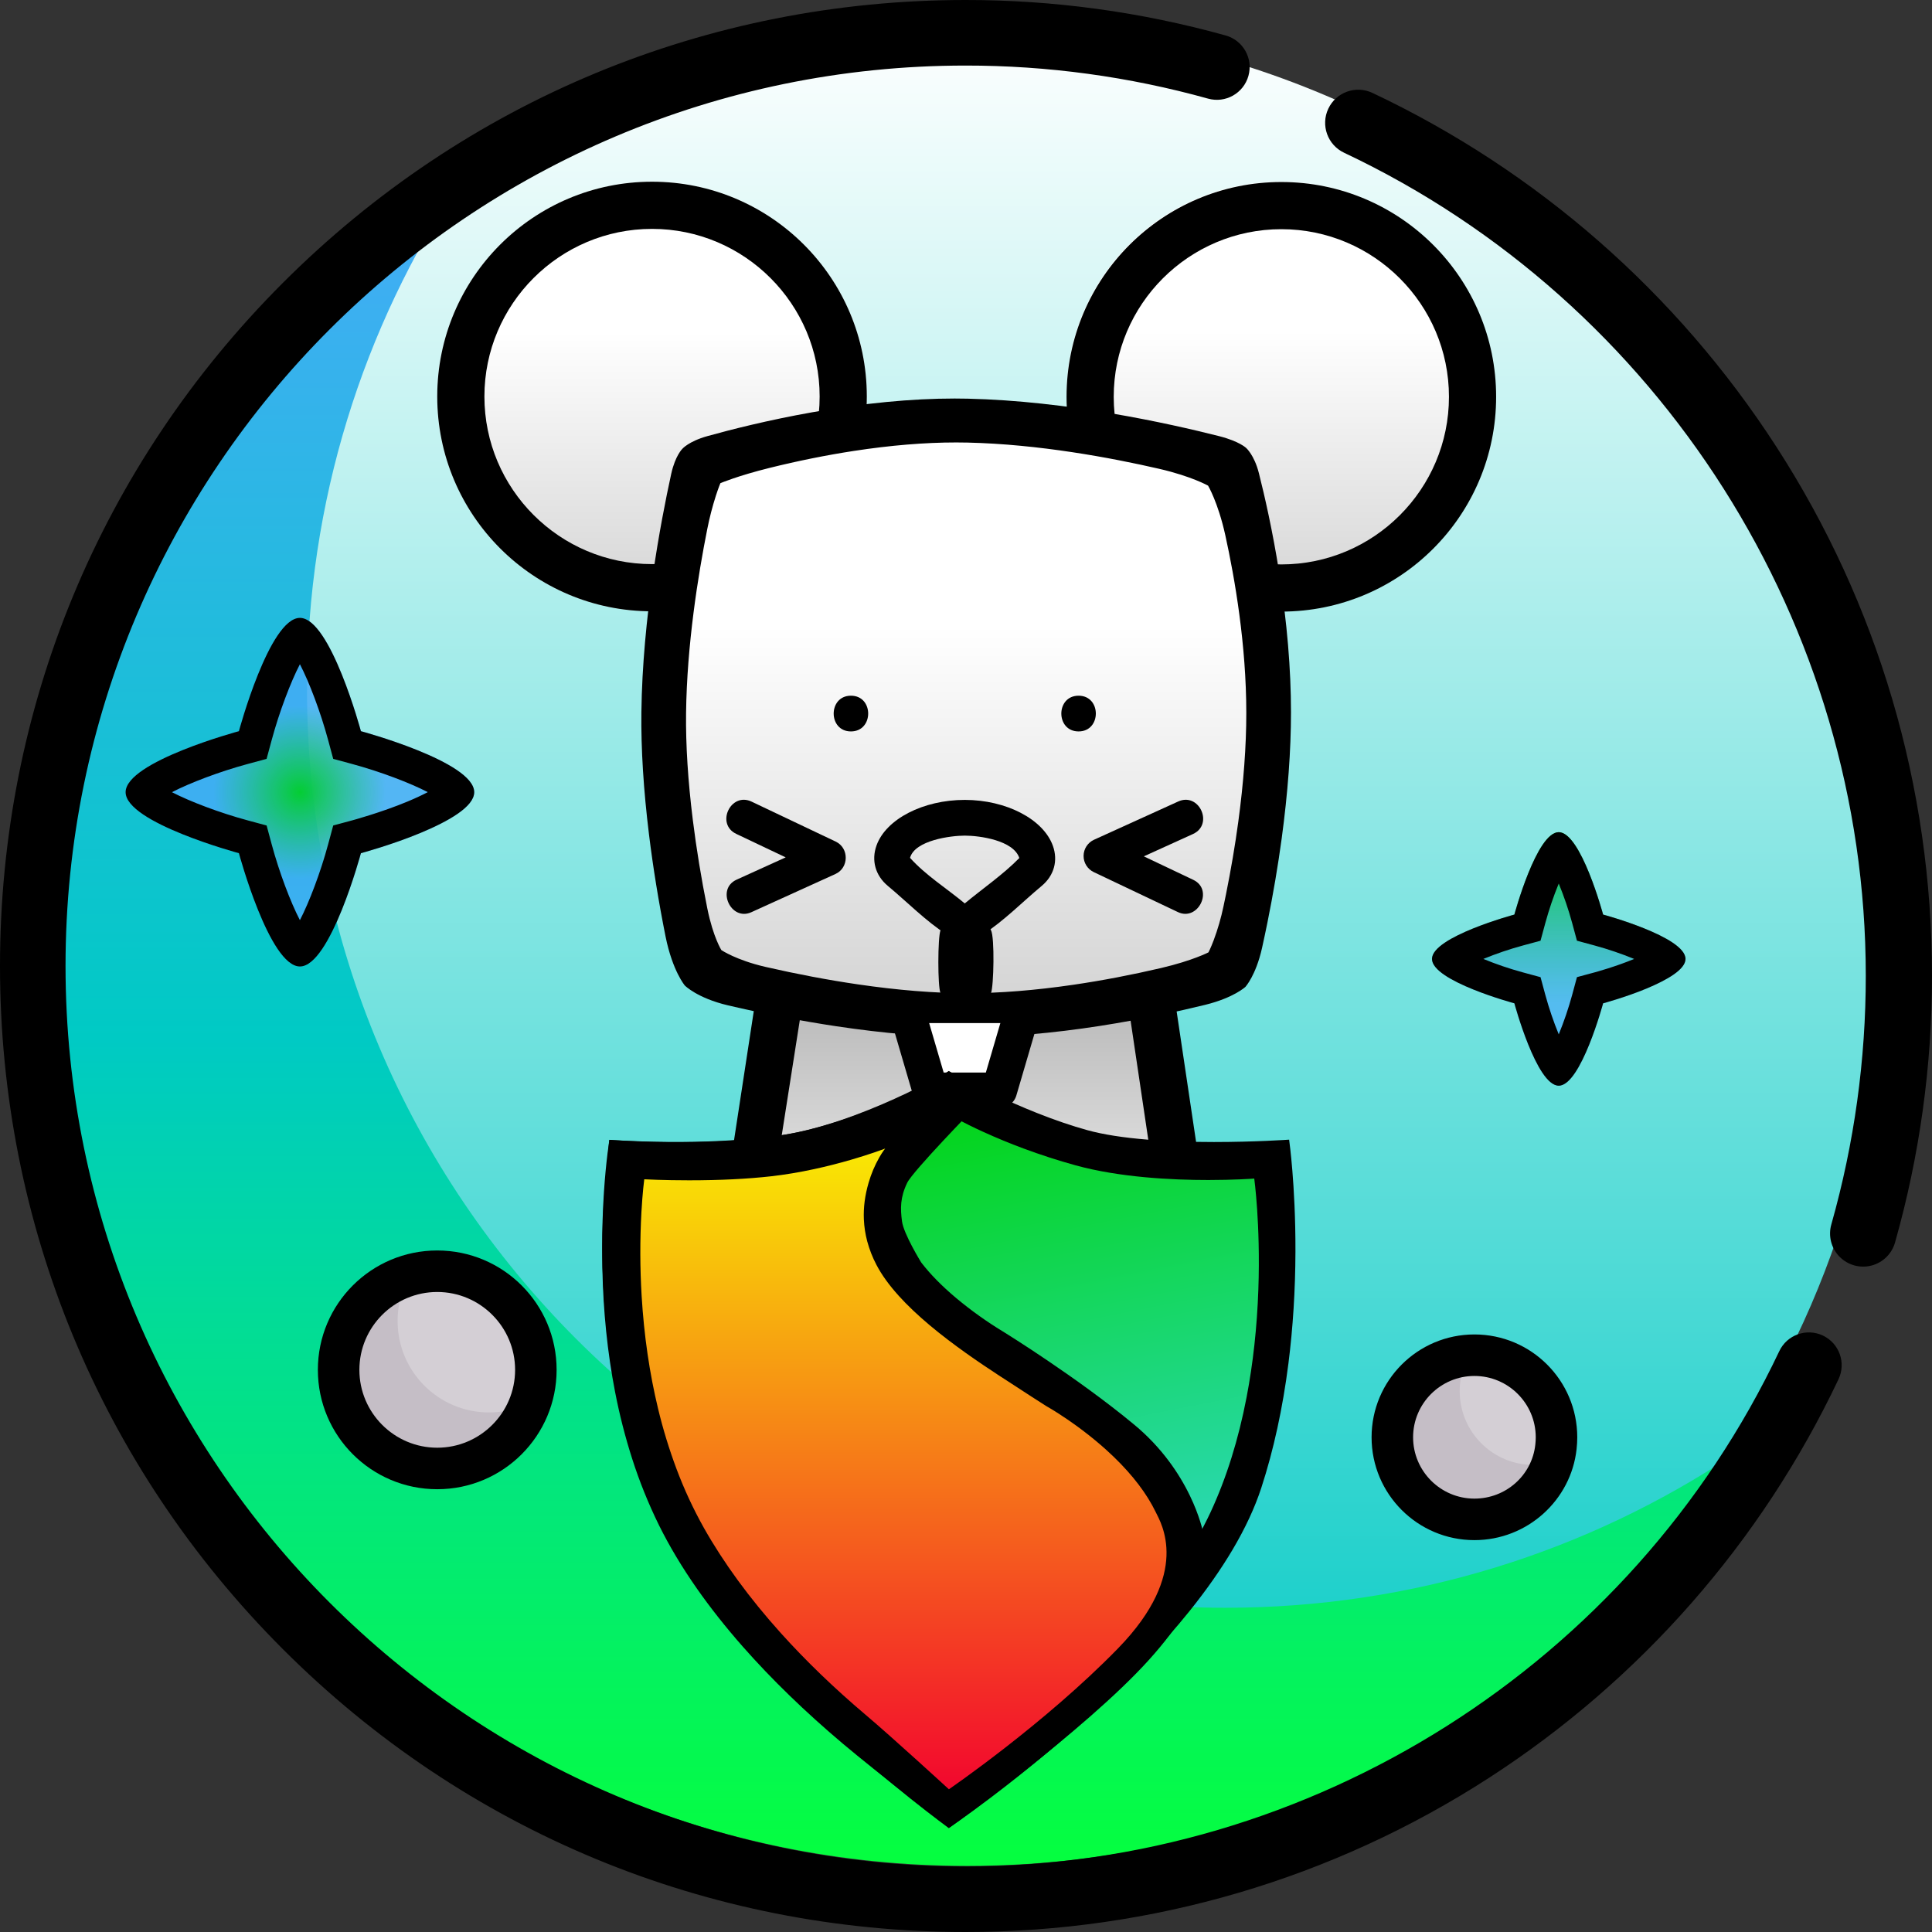 <svg xmlns="http://www.w3.org/2000/svg" xmlns:xlink="http://www.w3.org/1999/xlink" id="eb42zvdeepyp1" viewBox="0 0 5075.27 5075.27" shape-rendering="geometricPrecision" text-rendering="geometricPrecision" width="5075.27"  height="5075.27" >
    <rect x="0" y="0" width="5075.27" height="5075.27" fill="#333333" stroke="none"/>
    <style>
        <![CDATA[#eb42zvdeepyp7_tr {animation: eb42zvdeepyp7_tr__tr 2000ms linear infinite normal forwards}@keyframes eb42zvdeepyp7_tr__tr { 0% {transform: translate(2537.635px,2537.634px) rotate(0deg)} 50% {transform: translate(2537.635px,2537.634px) rotate(20deg)} 100% {transform: translate(2537.635px,2537.634px) rotate(0deg)} }#eb42zvdeepyp18_ts {animation: eb42zvdeepyp18_ts__ts 2000ms linear infinite normal forwards}@keyframes eb42zvdeepyp18_ts__ts { 0% {transform: translate(3761.73px,2186.07px) scale(1,1)} 50% {transform: translate(3761.73px,2186.07px) scale(1.05,1.05)} 100% {transform: translate(3761.73px,2186.07px) scale(1,1)} }#eb42zvdeepyp21_ts {animation: eb42zvdeepyp21_ts__ts 2000ms linear infinite normal forwards}@keyframes eb42zvdeepyp21_ts__ts { 0% {transform: translate(329.959px,1623.14px) scale(1,1)} 50% {transform: translate(329.959px,1623.14px) scale(1.05,1.05)} 100% {transform: translate(329.959px,1623.14px) scale(1,1)} }#eb42zvdeepyp28 {animation: eb42zvdeepyp28__tt 2000ms linear infinite normal forwards}@keyframes eb42zvdeepyp28__tt { 0% {transform: translate(1653.17px,0.001px) translate(0px,0px)} 35% {transform: translate(1653.17px,0.001px) translate(100px,100px)} 75% {transform: translate(1653.17px,0.001px) translate(0px,0px)} 100% {transform: translate(1653.17px,0.001px) translate(0px,0px)} }#eb42zvdeepyp31 {animation: eb42zvdeepyp31__tt 2000ms linear infinite normal forwards}@keyframes eb42zvdeepyp31__tt { 0% {transform: translate(564.243px,564.243px) translate(-564.243px,-564.243px)} 35% {transform: translate(564.243px,564.243px) translate(-664.24px,-464.24px)} 75% {transform: translate(564.243px,564.243px) translate(-564.24px,-564.24px)} 100% {transform: translate(564.243px,564.243px) translate(-564.24px,-564.24px)} }#eb42zvdeepyp47_ts {animation: eb42zvdeepyp47_ts__ts 2000ms linear infinite normal forwards}@keyframes eb42zvdeepyp47_ts__ts { 0% {transform: translate(2558.11px,2950.229px) scale(1,1)} 50% {transform: translate(2558.11px,2950.229px) scale(1.05,1.05)} 100% {transform: translate(2558.11px,2950.229px) scale(1,1)} }]]></style>
    <defs>
        <linearGradient id="eb42zvdeepyp5-fill" x1="0.5" y1="0" x2="0.5" y2="1" spreadMethod="pad" gradientUnits="objectBoundingBox">
            <stop id="eb42zvdeepyp5-fill-0" offset="0%" stop-color="rgb(255,255,255)"/>
            <stop id="eb42zvdeepyp5-fill-1" offset="100%" stop-color="rgb(0,202,196)"/>
        </linearGradient>
        <linearGradient id="eb42zvdeepyp6-fill" x1="0.5" y1="0" x2="0.5" y2="1" spreadMethod="pad" gradientUnits="objectBoundingBox">
            <stop id="eb42zvdeepyp6-fill-0" offset="0%" stop-color="rgb(70,171,248)"/>
            <stop id="eb42zvdeepyp6-fill-1" offset="50.9%" stop-color="rgb(0,202,196)"/>
            <stop id="eb42zvdeepyp6-fill-2" offset="100%" stop-color="rgb(5,255,62)"/>
        </linearGradient>
        <linearGradient id="eb42zvdeepyp19-fill" x1="0.5" y1="0" x2="0.5" y2="0.676" spreadMethod="pad" gradientUnits="objectBoundingBox">
            <stop id="eb42zvdeepyp19-fill-0" offset="0%" stop-color="rgb(4,205,51)"/>
            <stop id="eb42zvdeepyp19-fill-1" offset="100%" stop-color="rgba(70,171,248,0.69)"/>
        </linearGradient>
        <radialGradient id="eb42zvdeepyp22-fill" cx="0" cy="0" r="0.248" spreadMethod="pad" gradientUnits="objectBoundingBox" gradientTransform="matrix(1 0 0 1 0.5 0.5)">
            <stop id="eb42zvdeepyp22-fill-0" offset="0%" stop-color="rgb(4,205,51)"/>
            <stop id="eb42zvdeepyp22-fill-1" offset="100%" stop-color="rgba(70,171,248,0.82)"/>
        </radialGradient>
        <linearGradient id="eb42zvdeepyp26-fill" x1="0.5" y1="0" x2="0.5" y2="1" spreadMethod="pad" gradientUnits="objectBoundingBox">
            <stop id="eb42zvdeepyp26-fill-0" offset="0%" stop-color="rgb(239,255,255)"/>
            <stop id="eb42zvdeepyp26-fill-1" offset="0%" stop-color="rgb(184,184,184)"/>
            <stop id="eb42zvdeepyp26-fill-2" offset="100%" stop-color="rgb(255,255,255)"/>
        </linearGradient>
        <linearGradient id="eb42zvdeepyp29-fill" x1="0.5" y1="0" x2="0.5" y2="1" spreadMethod="pad" gradientUnits="objectBoundingBox">
            <stop id="eb42zvdeepyp29-fill-0" offset="0%" stop-color="rgb(255,255,255)"/>
            <stop id="eb42zvdeepyp29-fill-1" offset="34.8%" stop-color="rgb(255,255,255)"/>
            <stop id="eb42zvdeepyp29-fill-2" offset="100%" stop-color="rgb(211,211,211)"/>
        </linearGradient>
        <linearGradient id="eb42zvdeepyp32-fill" x1="0.5" y1="0" x2="0.5" y2="1" spreadMethod="pad" gradientUnits="objectBoundingBox">
            <stop id="eb42zvdeepyp32-fill-0" offset="0%" stop-color="rgb(255,255,255)"/>
            <stop id="eb42zvdeepyp32-fill-1" offset="34.8%" stop-color="rgb(255,255,255)"/>
            <stop id="eb42zvdeepyp32-fill-2" offset="100%" stop-color="rgb(211,211,211)"/>
        </linearGradient>
        <linearGradient id="eb42zvdeepyp35-fill" x1="0.5" y1="0" x2="0.5" y2="1" spreadMethod="pad" gradientUnits="objectBoundingBox">
            <stop id="eb42zvdeepyp35-fill-0" offset="0%" stop-color="rgb(255,255,255)"/>
            <stop id="eb42zvdeepyp35-fill-1" offset="34.8%" stop-color="rgb(255,255,255)"/>
            <stop id="eb42zvdeepyp35-fill-2" offset="100%" stop-color="rgb(211,211,211)"/>
        </linearGradient>
        <linearGradient id="eb42zvdeepyp49-fill" x1="0.5" y1="0" x2="0.691" y2="0.976" spreadMethod="pad" gradientUnits="objectBoundingBox">
            <stop id="eb42zvdeepyp49-fill-0" offset="0%" stop-color="rgb(1,213,18)"/>
            <stop id="eb42zvdeepyp49-fill-1" offset="100%" stop-color="rgb(62,218,255)"/>
        </linearGradient>
        <linearGradient id="eb42zvdeepyp52-fill" x1="0.5" y1="0" x2="0.5" y2="1" spreadMethod="pad" gradientUnits="objectBoundingBox">
            <stop id="eb42zvdeepyp52-fill-0" offset="0%" stop-color="rgb(250,250,0)"/>
            <stop id="eb42zvdeepyp52-fill-1" offset="100%" stop-color="rgb(242,0,47)"/>
        </linearGradient>
    </defs>
    <g id="eb42zvdeepyp2" transform="matrix(1 0 0 1 -976.115 -136.798)">
        <g id="eb42zvdeepyp3" transform="matrix(1 0 0 1 976.115 136.798)">
            <g id="eb42zvdeepyp4">
                <path id="eb42zvdeepyp5" d="M4765.773,2455.292C4765.773,2998.537,4586.243,3499.856,4283.26,3903.136C3843.059,4489.078,3198.4,4767.7,2409.1,4767.7C1076.55,4767.7,52.429,3787.846,52.429,2455.3C52.429,1682.224,303.766,994.064,869.275,552.483C1278.515,232.913,1793.508,42.5,2352.981,42.5C3685.531,42.5,4765.773,1122.741,4765.773,2455.292Z" transform="matrix(1 0 0 1 188.199 17.847)" fill="url(#eb42zvdeepyp5-fill)" stroke="none" stroke-width="1"/>
                <path id="eb42zvdeepyp6" d="M4466.555,3422.487C4034.4,4073.206,3294.967,4502.087,2455.292,4502.087C1122.775,4502.084,42.5,3421.809,42.5,2089.293C42.5,1249.619,471.378,510.185,1122.1,78.03C868.387,459.9,720.568,918.269,720.568,1411.225C720.568,2743.742,1800.844,3824.017,3133.361,3824.017C3626.316,3824.017,4084.69,3676.2,4466.555,3422.487Z" transform="matrix(1 0 0 1 85.888 399.519)" fill="url(#eb42zvdeepyp6-fill)" stroke="none" stroke-width="1"/>
                <g id="eb42zvdeepyp7_tr" transform="translate(2537.635,2537.634) rotate(0)">
                    <g id="eb42zvdeepyp7" transform="translate(-2537.635,-2537.634)">
                        <path id="eb42zvdeepyp8" d="M1524.453,992.591C1263.72,589.392,896.888,268.169,463.641,63.664C420.202,43.163,368.368,61.758,347.867,105.197C327.366,148.636,345.961,200.47,389.4,220.971C1221.878,613.942,1759.794,1462.388,1759.794,2382.5C1759.945,2603.427,1729.513,2823.311,1669.365,3035.893C1660.706,3065.841,1668.74,3098.134,1690.421,3120.534C1712.102,3142.935,1744.115,3152.018,1774.33,3144.342C1804.545,3136.665,1828.34,3113.403,1836.7,3083.37C1901.239,2855.345,1933.895,2619.483,1933.74,2382.501C1933.74,1887.249,1792.217,1406.632,1524.452,992.59Z" transform="matrix(1 0 0 1 3141.53 180.326)" fill="rgb(0,0,0)" stroke="none" stroke-width="1"/>
                        <path id="eb42zvdeepyp9" d="M4823.75,3543.47C4780.789,3523.117,4729.462,3541.443,4709.106,3584.403C4319.578,4406.7,3480.482,4938.03,2571.415,4938.03C1267.756,4938.03,207.155,3876.921,207.155,2572.63C207.155,1268.339,1267.755,207.23,2571.415,207.23C2786.734,207.082,3001.067,236.298,3208.491,294.072C3254.3,306.854,3301.796,280.08,3314.578,234.271C3327.36,188.462,3300.586,140.966,3254.777,128.184C3032.285,66.2,2802.379,34.85,2571.415,35C1893.915,35,1256.967,298.96,777.894,778.251C298.821,1257.542,35,1894.81,35,2572.634C35,3250.458,298.833,3887.714,777.894,4367.017C1256.955,4846.32,1893.915,5110.268,2571.415,5110.268C3060.862,5110.268,3535.975,4970.504,3945.372,4706.06C4344.013,4448.566,4661.914,4086.212,4864.679,3658.167C4885.037,3615.191,4866.716,3563.847,4823.75,3543.467Z" transform="matrix(1 0 0 1 -35 -35)" fill="rgb(0,0,0)" stroke="none" stroke-width="1"/>
                    </g>
                </g>
            </g>
            <g id="eb42zvdeepyp10" transform="matrix(1 0 0 1 3603.08 3505.53)">
                <path id="eb42zvdeepyp11" d="M687.448,519.131C687.478,543.898,682.745,568.439,673.506,591.418C644.864,662.559,575.196,676.324,493.806,676.324C386.858,676.324,356.145,627.847,356.145,520.908C356.145,427.33,366.545,347.492,454.783,329.433C467.626,326.812,480.702,325.494,493.81,325.5C600.757,325.492,687.448,412.184,687.448,519.131Z" transform="matrix(1 0 0 1 -203.985 -244.359)" fill="rgb(212,207,213)" stroke="none" stroke-width="1"/>
                <path id="eb42zvdeepyp12" d="M722.718,588.258C693.279,661.61,622.178,709.676,543.139,709.658C436.217,709.658,349.5,622.942,349.5,516.019C349.487,423.143,415.459,343.355,506.684,325.919C497.36,348.859,492.585,373.392,492.624,398.154C492.624,505.077,579.34,591.793,686.263,591.793C698.501,591.818,710.712,590.633,722.718,588.258Z" transform="matrix(1 0 0 1 -261.15 -249.086)" fill="rgb(197,190,198)" stroke="none" stroke-width="1"/>
                <path id="eb42zvdeepyp13" d="M270.15,109.051C181.32,109.051,109.05,181.32,109.05,270.151C109.05,358.982,181.319,431.251,270.15,431.251C352.55,431.251,421.315,370.305,430.12,289.439C430.854,283.036,431.231,276.598,431.249,270.153C431.249,181.323,358.98,109.053,270.149,109.053M270.15,0C419.35,0,540.3,120.95,540.3,270.15C540.287,280.554,539.695,290.948,538.525,301.286C523.966,435.014,409.353,540.3,270.15,540.3C120.95,540.3,0,419.35,0,270.15C0,120.95,120.95,0,270.15,0Z" fill="rgb(0,0,0)" stroke="none" stroke-width="1"/>
            </g>
            <g id="eb42zvdeepyp14" transform="matrix(1 0 0 1 835.019 3284.94)">
                <path id="eb42zvdeepyp15" d="M558.871,426.189C558.915,458.303,552.497,490.097,540,519.68C503.535,605.889,419.248,631.615,319.759,631.615C187.105,631.615,125.427,568.325,125.427,435.671C125.427,336.561,138.517,241.996,224.195,205.298C254.056,192.524,286.204,185.958,318.682,186C451.336,186,558.871,293.535,558.871,426.189Z" transform="matrix(1 0 0 1 -33.239 -95.218)" fill="rgb(212,207,213)" stroke="none" stroke-width="1"/>
                <path id="eb42zvdeepyp16" d="M579.1,504.457C541.248,592.849,454.344,650.162,358.189,650.15C225.516,650.15,118,542.634,118,409.961C117.988,313.805,175.302,226.902,263.694,189.05C250.94,218.921,244.381,251.07,244.416,283.55C244.416,416.223,351.932,523.739,484.605,523.739C517.084,523.772,549.231,517.212,579.1,504.457Z" transform="matrix(1 0 0 1 -34.961 -98.269)" fill="rgb(197,190,198)" stroke="none" stroke-width="1"/>
                <path id="eb42zvdeepyp17" d="M313.588,109.051C200.806,109.051,109.051,200.806,109.051,313.588C109.051,426.37,200.806,518.125,313.588,518.125C426.37,518.125,518.125,426.37,518.125,313.588C518.125,200.806,426.371,109.051,313.588,109.051M313.588,0C486.778,0,627.176,140.4,627.176,313.588C627.176,486.776,486.776,627.176,313.588,627.176C140.4,627.176,0,486.779,0,313.588C0,140.397,140.4,0,313.588,0Z" fill="rgb(0,0,0)" stroke="none" stroke-width="1"/>
            </g>
            <g id="eb42zvdeepyp18_ts" transform="translate(3761.73,2186.07) scale(1,1)">
                <g id="eb42zvdeepyp18" transform="translate(0,0)">
                    <path id="eb42zvdeepyp19" d="M333.022,0C391.3,0,449.58,216.464,449.58,216.464C449.58,216.464,666.044,274.743,666.044,333.022C666.044,360.763,616.999,388.503,563.594,410.792C509.016,433.578,449.58,449.58,449.58,449.58C449.58,449.58,391.3,666.044,333.022,666.044C274.744,666.044,216.464,449.58,216.464,449.58C216.464,449.58,0,391.3,0,333.022C0,274.744,216.464,216.464,216.464,216.464C216.464,216.464,274.743,0,333.022,0Z" transform="matrix(1 0 0 1 0.007 0)" fill="url(#eb42zvdeepyp19-fill)" stroke="none" stroke-width="1"/>
                    <path id="eb42zvdeepyp20" d="M333.022,134.9C319.186,168.652,307.431,203.219,297.822,238.408L285.138,285.187L238.412,297.818C203.223,307.427,168.656,319.182,134.904,333.018C168.656,346.854,203.223,358.609,238.412,368.218L285.191,380.902L297.822,427.628C307.431,462.817,319.186,497.384,333.022,531.136C346.858,497.384,358.613,462.817,368.222,427.628L380.879,380.805L427.673,368.205C428.213,368.059,482.273,353.42,531.139,333.021L531.139,333.021C497.386,319.185,462.817,307.43,427.627,297.821L380.848,285.137L368.217,238.411C358.608,203.222,346.853,168.655,333.017,134.903M333.017,0.003C391.3,0,449.58,216.464,449.58,216.464C449.58,216.464,666.044,274.743,666.044,333.022C666.044,360.762,616.999,388.503,563.594,410.792C509.016,433.578,449.58,449.58,449.58,449.58C449.58,449.58,391.3,666.044,333.022,666.044C274.744,666.044,216.464,449.58,216.464,449.58C216.464,449.58,0,391.3,0,333.022C0,274.744,216.464,216.464,216.464,216.464C216.464,216.464,274.743,0,333.022,0Z" fill="rgb(0,0,0)" stroke="none" stroke-width="1"/>
                </g>
            </g>
            <g id="eb42zvdeepyp21_ts" transform="translate(329.959,1623.14) scale(1,1)">
                <g id="eb42zvdeepyp21" transform="translate(0,0)">
                    <path id="eb42zvdeepyp22" d="M457.89,0C538.021,0,618.152,297.628,618.152,297.628C618.152,297.628,915.78,377.759,915.78,457.89C915.78,496.032,848.345,534.174,774.917,564.82C699.874,596.15,618.152,618.152,618.152,618.152C618.152,618.152,538.021,915.78,457.89,915.78C377.759,915.78,297.628,618.151,297.628,618.151C297.628,618.151,0,538.021,0,457.89C0,377.759,297.629,297.628,297.629,297.628C297.629,297.628,377.759,0,457.89,0Z" transform="matrix(1 0 0 1 0 0.004)" fill="url(#eb42zvdeepyp22-fill)" stroke="none" stroke-width="1"/>
                    <path id="eb42zvdeepyp23" d="M457.89,121.734C433.438,168.81,403.683,247.146,383.776,320.858L370.363,370.406L320.858,383.776C247.146,403.683,168.81,433.438,121.734,457.89C168.81,482.342,247.146,512.1,320.858,532L370.441,545.4L383.784,594.96C403.623,668.64,433.377,747,457.87,794.085C482.326,747.014,512.092,668.653,532,594.922L545.4,545.339L594.956,532C595.716,531.8,671.756,511.2,740.556,482.484C763.156,473.052,780.512,464.767,793.773,457.75C746.667,433.326,668.492,403.65,594.927,383.78L545.379,370.367L532,320.858C512.1,247.146,482.342,168.81,457.89,121.734M457.89,0C538.021,0,618.152,297.629,618.152,297.629C618.152,297.629,915.78,377.759,915.78,457.89C915.78,496.032,848.345,534.174,774.917,564.82C699.874,596.149,618.152,618.152,618.152,618.152C618.152,618.152,538.021,915.78,457.89,915.78C377.759,915.78,297.629,618.152,297.629,618.152C297.629,618.152,0,538.021,0,457.89C0,377.759,297.629,297.629,297.629,297.629C297.629,297.629,377.759,0,457.89,0Z" fill="rgb(0,0,0)" stroke="none" stroke-width="1"/>
                </g>
            </g>
        </g>
        <g id="eb42zvdeepyp24" transform="matrix(1 0 0 1 2124.72 614.144)">
            <g id="eb42zvdeepyp25" transform="matrix(1 0 0 1 756.662 2140.08)">
                <path id="eb42zvdeepyp26" d="M-1580.217,-2340.045L-1719.471,-1511.9L-495.461,-1513.245L-619.316,-2340.045Z" transform="matrix(1 0 0 1 1737.03 2340.04)" fill="url(#eb42zvdeepyp26-fill)" stroke="rgb(112,112,112)" stroke-width="1"/>
                <path id="eb42zvdeepyp27" d="M-18489.467,2183.931L-19644.86,2183.931L-19675.385,2085.416L-19553.754,1290.34L-19433.054,1316.052L-19553.754,2085.417L-18459.281,2085.417L-18573.552,1316.052L-18452.852,1290.34L-18387.301,1730.255L-18334.637,2083.7L-18334.17,2083.693L-18342.524,2183.932Z" transform="matrix(1 0 0 1 19633.6 -1284.04)" fill="rgb(0,0,0)" stroke="none" stroke-width="1"/>
            </g>
            <g id="eb42zvdeepyp28" transform="translate(1653.17,0.001) translate(0,0)">
                <circle id="eb42zvdeepyp29" r="562.161" transform="matrix(1 0 0 1 562.161 562.161)" fill="url(#eb42zvdeepyp29-fill)" stroke="none" stroke-width="1"/>
                <path id="eb42zvdeepyp30" d="M564.243,123.922C321.449,123.922,123.922,321.449,123.922,564.243C123.922,807.037,321.449,1004.564,564.243,1004.564C807.037,1004.564,1004.564,807.037,1004.564,564.243C1004.564,321.449,807.037,123.922,564.243,123.922M564.243,0C875.866,0,1128.486,252.62,1128.486,564.243C1128.486,875.866,875.866,1128.486,564.243,1128.486C252.62,1128.486,0,875.866,0,564.243C0,252.62,252.62,0,564.243,0Z" transform="matrix(1 0 0 1 0 0.791)" fill="rgb(0,0,0)" stroke="none" stroke-width="1"/>
            </g>
            <g id="eb42zvdeepyp31" transform="translate(564.243,564.243) translate(-564.243,-564.243)">
                <circle id="eb42zvdeepyp32" r="564.243" transform="matrix(1 0 0 1 564.243 564.244)" fill="url(#eb42zvdeepyp32-fill)" stroke="none" stroke-width="1"/>
                <path id="eb42zvdeepyp33" d="M564.243,123.922C321.449,123.922,123.922,321.449,123.922,564.243C123.922,807.037,321.449,1004.564,564.243,1004.564C807.037,1004.564,1004.564,807.037,1004.564,564.243C1004.564,321.449,807.037,123.922,564.243,123.922M564.243,0C875.866,0,1128.486,252.62,1128.486,564.243C1128.486,875.866,875.866,1128.486,564.243,1128.486C252.62,1128.486,0,875.866,0,564.243C0,252.62,252.62,0,564.243,0Z" fill="rgb(0,0,0)" stroke="none" stroke-width="1"/>
            </g>
            <g id="eb42zvdeepyp34" transform="matrix(1 0 0 1 536.16 569.554)">
                <path id="eb42zvdeepyp35" d="M351.775,276.192C351.775,276.192,716.412,155.94,1057.775,163.698C1399.138,171.456,1748.256,276.192,1748.256,276.192C1748.256,276.192,1845.234,594.279,1845.234,927.882C1845.234,1261.485,1748.256,1610.605,1748.256,1610.605C1748.256,1610.605,1391.378,1719.22,1057.775,1719.22C724.172,1719.22,351.775,1610.605,351.775,1610.605C351.775,1610.605,258.675,1249.848,262.556,927.882C266.437,605.916,351.775,276.192,351.775,276.192Z" transform="matrix(1 0 0 1 -202.954 -103.855)" fill="url(#eb42zvdeepyp35-fill)" stroke="none" stroke-width="1"/>
                <path id="eb42zvdeepyp36" d="M857.547,1677.583C754.602,1677.583,638.257,1667.948,511.747,1648.947C419.734,1635.127,324.259,1616.706,227.975,1594.195C186.259,1584.441,157.575,1570.795,140.867,1561.073C122.746,1550.527,114.407,1542.194,114.325,1542.111C114.243,1542.028,106.069,1532.319,95.732,1511.531C86.213,1492.389,72.896,1459.7,63.507,1412.674C45.384,1321.914,30.787,1231.934,20.123,1145.235C5.7,1028.03,-1.026,920.068,0.126,824.349C3.106,577.108,50.526,325.68,78.52,197.812C83.909,173.195,91.561,156.654,97.031,147.112C102.979,136.738,107.671,132.199,107.718,132.154C107.765,132.109,111.93,127.19,122.228,120.571C131.671,114.501,148.299,105.771,173.887,98.645C235.624,81.456,333.322,56.681,448.159,36.268C583.55,12.2,709.659,0,822.982,0C834.582,0,846.208,0.131,857.546,0.388C1118.171,6.315,1383.461,64.711,1518.4,98.988C1545.36,105.836,1563.05,113.843,1573.142,119.353C1584,125.282,1588.695,129.731,1588.742,129.775C1588.789,129.819,1594.186,134.557,1600.959,144.993C1607.216,154.636,1615.976,171.265,1622.175,195.723C1636.935,253.954,1658.195,346.598,1675.661,457.266C1696.188,587.324,1706.596,710.826,1706.596,824.344C1706.596,924.611,1698.367,1036.169,1682.137,1155.916C1672.495,1227.067,1659.913,1301.233,1644.743,1376.353C1640.327,1398.226,1635.721,1419.965,1630.659,1442.814C1622.383,1480.155,1610.953,1506.074,1602.822,1521.241C1593.992,1537.713,1587.069,1545.38,1587,1545.455C1586.931,1545.53,1579.153,1552.796,1562.27,1562.207C1546.663,1570.907,1519.836,1583.287,1480.658,1592.864C1417.178,1608.381,1317.814,1630.558,1204.941,1648.09C1078.966,1667.662,962.086,1677.583,857.547,1677.583ZM827.131,115.4C744.86,115.4,654.29,122.907,557.937,137.709C485.531,148.833,411.029,163.847,336.5,182.335C253.431,202.941,208.127,222.187,207.679,222.378C207.634,222.486,202.707,234.064,195.879,255.122C186.631,283.951,179.052,313.288,173.179,342.989C148.972,464.525,119.66,647.04,117.5,826.334C116.492,909.947,122.452,1004.354,135.215,1106.934C144.595,1182.318,157.385,1260.434,173.231,1339.103C181.077,1378.06,190.724,1405.858,197.431,1422.318C204.731,1440.218,210.189,1448.885,210.243,1448.971C210.343,1449.035,220.467,1455.781,239.543,1464.459C257.285,1472.528,286.752,1484.059,326.372,1493.147C408.717,1512.047,489.998,1527.423,567.957,1538.86C673.483,1554.341,770.714,1562.19,856.949,1562.19C941.128,1562.19,1034.782,1554.715,1135.31,1539.973C1210.244,1528.984,1287.589,1514.217,1365.196,1496.083C1407.849,1486.116,1439.474,1475.443,1458.496,1468.245C1478.996,1460.484,1489.762,1454.931,1489.865,1454.877C1489.918,1454.777,1495.727,1443.677,1503.483,1423.193C1514.403,1393.883,1523.093,1363.79,1529.477,1333.17C1531.848,1321.989,1533.877,1312.214,1535.854,1302.405C1548.935,1237.649,1559.785,1173.687,1568.105,1112.297C1582.105,1008.997,1589.205,912.786,1589.205,826.337C1589.205,647.113,1559.215,473.308,1534.057,359.063C1524.297,314.742,1512.508,281.71,1504.336,261.804C1495.476,240.221,1488.852,229.004,1488.786,228.895C1488.686,228.837,1477.697,222.647,1456.317,214.078C1436.685,206.21,1404.117,194.721,1360.441,184.67C1233.978,155.57,1043.972,119.985,856.955,115.735C847.184,115.509,837.149,115.4,827.131,115.4Z" fill="rgb(0,0,0)" stroke="none" stroke-width="1"/>
            </g>
            <g id="eb42zvdeepyp37" transform="matrix(1 0 0 1 759.445 1350.23)">
                <path id="eb42zvdeepyp38" d="M502.7,615.428L502.7,615.465C558.219,579.933,607.232,529.538,657.846,487.45C690.356,460.419,701.335,420.94,687.21,381.85C662,312.085,564.7,261.446,455.849,261.446C346.563,261.446,249.088,311.692,224.072,380.916C209.828,420.316,220.932,460.144,253.772,487.443C304.293,529.443,353.506,579.951,408.872,615.427L502.7,615.464C294.523,610.943,502.7,615.428,502.7,615.428ZM455.812,533.41C409.451,494.869,352.144,458.661,312.026,413.665C324.731,367.365,419.466,355.294,455.849,355.294C494.208,355.294,583.865,367.374,599.122,414.159C556.346,457.786,502.823,494.325,455.812,533.41Z" transform="matrix(1 0 0 1 170.537 12.263)" fill="rgb(0,0,0)" stroke="none" stroke-width="1"/>
                <path id="eb42zvdeepyp39" d="M246.279,217.692C185.9,217.692,185.8,311.526,246.279,311.526C306.659,311.527,306.759,217.692,246.279,217.692Z" transform="matrix(1 0 0 1 81.037 -217.692)" fill="rgb(0,0,0)" stroke="none" stroke-width="1"/>
                <path id="eb42zvdeepyp40" d="M341.875,311.527C402.254,311.527,402.355,217.693,341.875,217.693C281.5,217.692,281.4,311.527,341.875,311.527Z" transform="matrix(1 0 0 1 583.455 -217.692)" fill="rgb(0,0,0)" stroke="none" stroke-width="1"/>
                <path id="eb42zvdeepyp41" d="M305.9,408.677C305.743,426.932,316.191,443.62,332.68,451.453L553.711,556.46C606.502,581.539,648.621,497.66,593.979,471.703L464.149,410.028L593.249,351.381C648.48,326.29,609.676,240.875,554.439,265.948L333.413,366.364C316.791,373.915,306.058,390.421,305.9,408.677Z" transform="matrix(1 0 0 1 632.573 11.977)" fill="rgb(0,0,0)" stroke="none" stroke-width="1"/>
                <path id="eb42zvdeepyp42" d="M443.266,371.307L222.235,266.3C167.448,240.257,127.174,325.028,181.968,351.058L311.8,412.732L182.7,471.378C128.407,496.044,167.924,581.133,221.51,556.811L442.534,456.4C478.191,440.2,478.642,388.12,443.266,371.311Z" transform="matrix(1 0 0 1 -155.879 11.963)" fill="rgb(0,0,0)" stroke="none" stroke-width="1"/>
            </g>
            <g id="eb42zvdeepyp43" transform="matrix(1 0 0 1 1181.46 2189.47)">
                <path id="eb42zvdeepyp44" d="M451.079,516L311.579,516L223.1,324.984L539.557,324.984Z" transform="matrix(1 0 0 1 -178.119 -304.211)" fill="rgb(255,255,255)" stroke="none" stroke-width="1"/>
                <path id="eb42zvdeepyp45" d="M427.646,369.9Q475.68,369.9,523.776,367.76L483.065,506.555L372.228,506.555L331.516,367.761Q379.644,369.825,427.646,369.9ZM231.826,361.261L292.08,566.677C297.94,586.661,316.274,600.39,337.1,600.39L518.2,600.39C539.026,600.392,557.361,586.663,563.222,566.679L623.476,361.263C706.679,354.049,148.627,354.043,231.826,361.262Z" transform="matrix(1 0 0 1 -223.341 -355.85)" fill="rgb(0,0,0)" stroke="none" stroke-width="1"/>
            </g>
            <path id="eb42zvdeepyp46" d="M439.6,620.627C439.6,620.627,439.629,620.633,432.148,639.45C424.667,658.267,424.441,788.024,432.148,804.567C439.855,821.11,440.138,819.842,440.138,819.842L556.119,819.842C556.119,819.842,557.593,821.806,564.762,804.567C571.931,787.328,574.762,658.261,564.762,639.45C554.762,620.639,554.55,620.627,554.55,620.627Z" transform="matrix(1 0 0 1 889.937 1326.87)" fill="rgb(0,0,0)" stroke="none" stroke-width="1"/>
        </g>
        <g id="eb42zvdeepyp47_ts" transform="translate(2558.11,2950.229) scale(1,1)">
            <g id="eb42zvdeepyp47" transform="translate(0,0)">
                <g id="eb42zvdeepyp48">
                    <path id="eb42zvdeepyp49" d="M1631.52,2433.973C912.565,1926.01,691.277,1480.568,762.3,732.357C1134.112,744.357,1271.846,733.239,1609.076,557.763C1948.384,734.47,2084.5,744.784,2458.417,731.98C2529.486,1480.399,2350.717,1932.516,1631.517,2440.671" transform="matrix(1 0 0 1 -700.721 -504.858)" fill="url(#eb42zvdeepyp49-fill)" fill-rule="evenodd" stroke="none" stroke-width="1"/>
                    <path id="eb42zvdeepyp50" d="M-3368.263,5224.858L-3368.263,5224.858C-3368.657,5224.576,-3408.463,5195.885,-3469.242,5147.296C-3525.511,5102.312,-3611.958,5030.459,-3704.263,4943.588C-3808.035,4845.932,-3897.92,4749.588,-3971.429,4657.224C-4015.07,4602.387,-4053.358,4548.355,-4085.221,4496.634C-4120.264,4439.748,-4148.393,4384.25,-4168.836,4331.686C-4220.145,4199.749,-4253.981,4051.33,-4269.407,3890.547C-4275.24,3829.787,-4278.364,3767.079,-4278.7,3704.162C-4278.965,3653.862,-4277.454,3603.307,-4274.207,3553.908C-4268.713,3470.322,-4259.918,3417.633,-4259.832,3417.108C-4259.103,3417.167,-4181.054,3423.354,-4079.041,3423.354C-4017.973,3423.354,-3960.496,3421.18,-3908.214,3416.892C-3842.719,3411.52,-3785.294,3402.799,-3737.534,3390.973C-3688.172,3378.62,-3639.605,3363.287,-3592.099,3345.057C-3552.844,3330.079,-3513.417,3312.981,-3474.909,3294.245C-3409.617,3262.474,-3368.667,3236.398,-3368.259,3236.139C-3367.818,3236.392,-3321.516,3262.912,-3253.713,3295.223C-3213.921,3314.184,-3174.654,3331.382,-3137,3346.341C-3089.928,3365.041,-3045.244,3380.281,-3004.189,3391.634C-2963.134,3402.987,-2909.719,3411.363,-2845.428,3416.525C-2793.999,3420.655,-2735.536,3422.749,-2671.665,3422.749C-2563.544,3422.749,-2475.143,3416.593,-2474.265,3416.532L-2474.242,3416.666C-2473.498,3422.032,-2469.593,3451.188,-2465.754,3498.25C-2461.902,3545.464,-2457.371,3620.639,-2457.654,3710.655C-2457.971,3811.827,-2464.184,3910.736,-2476.116,4004.63C-2491.033,4121.998,-2514.98,4231.824,-2547.296,4331.054C-2564.188,4382.925,-2589.742,4437.869,-2623.25,4494.363C-2653.708,4545.721,-2691.42,4599.509,-2735.341,4654.243C-2809.314,4746.426,-2902.029,4842.936,-3010.908,4941.096C-3064.378,4989.302,-3150.981,5064.045,-3259.908,5146.376C-3324.899,5195.498,-3367.834,5224.567,-3368.259,5224.855ZM-4170.8,3518.834C-4170.967,3520.124,-4174.83,3550.267,-4177.427,3599.786C-4180.933,3669.065,-4180.61,3738.485,-4176.458,3807.729C-4170.572,3906.038,-4157.165,4001.106,-4136.604,4090.294C-4110.904,4201.77,-4073.889,4304.326,-4026.587,4395.111C-3979.285,4485.896,-3915.049,4579.264,-3835.677,4672.632C-3772.177,4747.332,-3698.898,4822.204,-3617.877,4895.156C-3545.8,4960.056,-3480.798,5011.409,-3438.957,5043.056C-3393.257,5077.627,-3364.972,5096.535,-3364.698,5096.717C-3364.429,5096.549,-3332.35,5076.629,-3283.355,5042.058C-3237.787,5009.907,-3167.386,4957.858,-3090.775,4892.494C-3004.657,4819.02,-2928.403,4744.04,-2864.128,4669.636C-2825.963,4625.457,-2791.651,4580.995,-2762.148,4537.483C-2729.695,4489.614,-2702.255,4441.713,-2680.592,4395.11C-2639.153,4305.949,-2607.334,4204.4,-2586.021,4093.276C-2568.97,4004.376,-2558.565,3909.192,-2555.097,3810.357C-2552.01,3722.436,-2555.097,3647.832,-2558.236,3600.728C-2561.624,3549.876,-2565.817,3519.064,-2565.858,3518.768L-2565.947,3518.779C-2571.178,3519.163,-2619.017,3522.537,-2686.466,3522.539C-2781.766,3522.539,-2919.637,3515.845,-3035.295,3483.946C-3081.195,3471.285,-3127.252,3456.385,-3172.181,3439.661C-3208.121,3426.281,-3243.434,3411.708,-3277.136,3396.344C-3334.095,3370.378,-3367.725,3350.563,-3368.057,3350.367L-3368.092,3350.389C-3371.637,3352.46,-3404.312,3371.346,-3459.234,3396.403C-3492.928,3411.773,-3528.152,3426.343,-3563.913,3439.712C-3608.613,3456.417,-3654.313,3471.284,-3699.735,3483.895C-3814.629,3515.795,-3953.871,3522.488,-4050.446,3522.488C-4120.913,3522.49,-4170.3,3518.87,-4170.8,3518.834Z" transform="matrix(1 0 0 1 4278.73 -3236.14)" fill="rgb(0,0,0)" stroke="none" stroke-width="1"/>
                </g>
                <g id="eb42zvdeepyp51" transform="matrix(1 0 0 1 0 0.686)">
                    <path id="eb42zvdeepyp52" d="M2103.623,2068.9C2721.752,1283.788,828.023,1243.736,1643.259,557.759C1292.891,733.244,1149.797,744.351,763.493,732.359C689.705,1480.569,897.664,1932.704,1644.62,2440.659C1829.25,2315.087,1996.964,2172.103,2119.62,2048.019" transform="matrix(1 0 0 1 -699.329 -494.095)" fill="url(#eb42zvdeepyp52-fill)" fill-rule="evenodd" stroke="none" stroke-width="1"/>
                    <path id="eb42zvdeepyp53" d="M-3368.023,5221.712C-3368.023,5221.712,-3557.81,5074.97,-3646.068,5000.541C-3745.297,4916.868,-3833.888,4830.957,-3909.386,4745.199C-3954.214,4694.28,-3994.857,4642.852,-4030.195,4592.345C-4069.063,4536.79,-4102.473,4480.965,-4129.488,4426.424C-4157.268,4369.988,-4180.846,4311.578,-4200.031,4251.672C-4218.518,4193.906,-4233.548,4135.091,-4245.044,4075.539C-4265.044,3972.747,-4276.258,3863.071,-4278.369,3749.558C-4279.855,3669.376,-4276.799,3589.175,-4269.216,3509.339C-4263.676,3452.149,-4260.33,3415.239,-4260.073,3413.784C-4259.3,3413.803,-4013.308,3432.584,-3807.813,3401.642C-3602.318,3370.7,-3368.543,3234,-3367.888,3233.66L-3301.105,3330.284C-3301.2,3330.353,-3462.563,3495.794,-3477.514,3526.6C-3496.204,3565.1,-3495.676,3594.4,-3491.19,3628.006C-3486.711,3661.575,-3440.935,3735.675,-3440.906,3735.713C-3417.806,3766.007,-3387.03,3797.403,-3349.449,3829.031C-3309.507,3862.431,-3267.048,3892.698,-3222.449,3919.565C-3221.973,3919.865,-3172.802,3950.336,-3106.996,3994.917C-3045.862,4036.328,-2956.889,4099.087,-2880.187,4162.889C-2846.292,4191.089,-2815.865,4223.213,-2789.546,4258.589C-2768.529,4286.845,-2750.229,4317.024,-2734.893,4348.724C-2709.034,4402.241,-2701.033,4441.543,-2700.956,4441.934C-2700.85,4442.512,-2698.362,4456.327,-2697.916,4479.789C-2697.502,4501.711,-2675.306,4594.832,-2842.833,4780.313C-3010.36,4965.794,-3368.023,5221.712,-3368.023,5221.712ZM-4168.271,3517.461L-4168.271,3517.461C-4168.453,3518.797,-4172.75,3550.747,-4175.749,3603.879C-4179.761,3677.272,-4179.565,3750.834,-4175.162,3824.205C-4168.922,3927.871,-4154.4,4027.411,-4132,4120.061C-4119.129,4173.667,-4102.987,4226.434,-4083.664,4278.066C-4063.668,4331.488,-4039.624,4383.305,-4011.74,4433.066C-3959.94,4524.952,-3892.021,4617.855,-3809.876,4709.19C-3744.155,4782.268,-3669.231,4854.511,-3587.19,4923.913C-3514.214,4985.65,-3368.023,5119.892,-3368.023,5119.892C-3368.023,5119.892,-3116.473,4947.72,-2923.433,4749.47C-2730.393,4551.22,-2810.822,4420.377,-2824.615,4391.859C-2847.846,4343.822,-2884.815,4295.104,-2934.487,4247.054C-2958.879,4223.459,-2999.76,4187.254,-3056,4148.773C-3089.692,4125.721,-3113.119,4112.689,-3113.351,4112.561C-3113.844,4112.249,-3168.184,4077.62,-3239.087,4031.166C-3286.294,4000.24,-3356.216,3953.116,-3418.125,3901.132C-3449.791,3874.544,-3477.175,3848.538,-3499.513,3823.84C-3524.947,3795.722,-3544.683,3768.373,-3558.177,3742.554C-3568.6,3722.762,-3576.794,3701.873,-3582.608,3680.273C-3587.588,3661.525,-3590.531,3642.294,-3591.386,3622.915C-3592.747,3591.509,-3588.68,3560.005,-3578.947,3526.601C-3572.247,3503.474,-3562.862,3481.211,-3550.986,3460.266C-3542.338,3445.174,-3535.627,3436.899,-3535.493,3436.736C-3535.554,3436.768,-3535.618,3436.795,-3535.684,3436.816C-3542.036,3439.232,-3576.257,3452.022,-3626.184,3466.488C-3658.215,3475.77,-3690.349,3483.91,-3721.697,3490.688C-3760.878,3499.158,-3798.925,3505.504,-3834.778,3509.55C-3897.288,3516.604,-3969.893,3520.18,-4050.578,3520.18C-4117.803,3520.18,-4166.236,3517.58,-4168.265,3517.467Z" transform="matrix(1 0 0 1 4278.73 -3233.66)" fill="rgb(0,0,0)" stroke="none" stroke-width="1"/>
                </g>
            </g>
        </g>
    </g>
</svg>